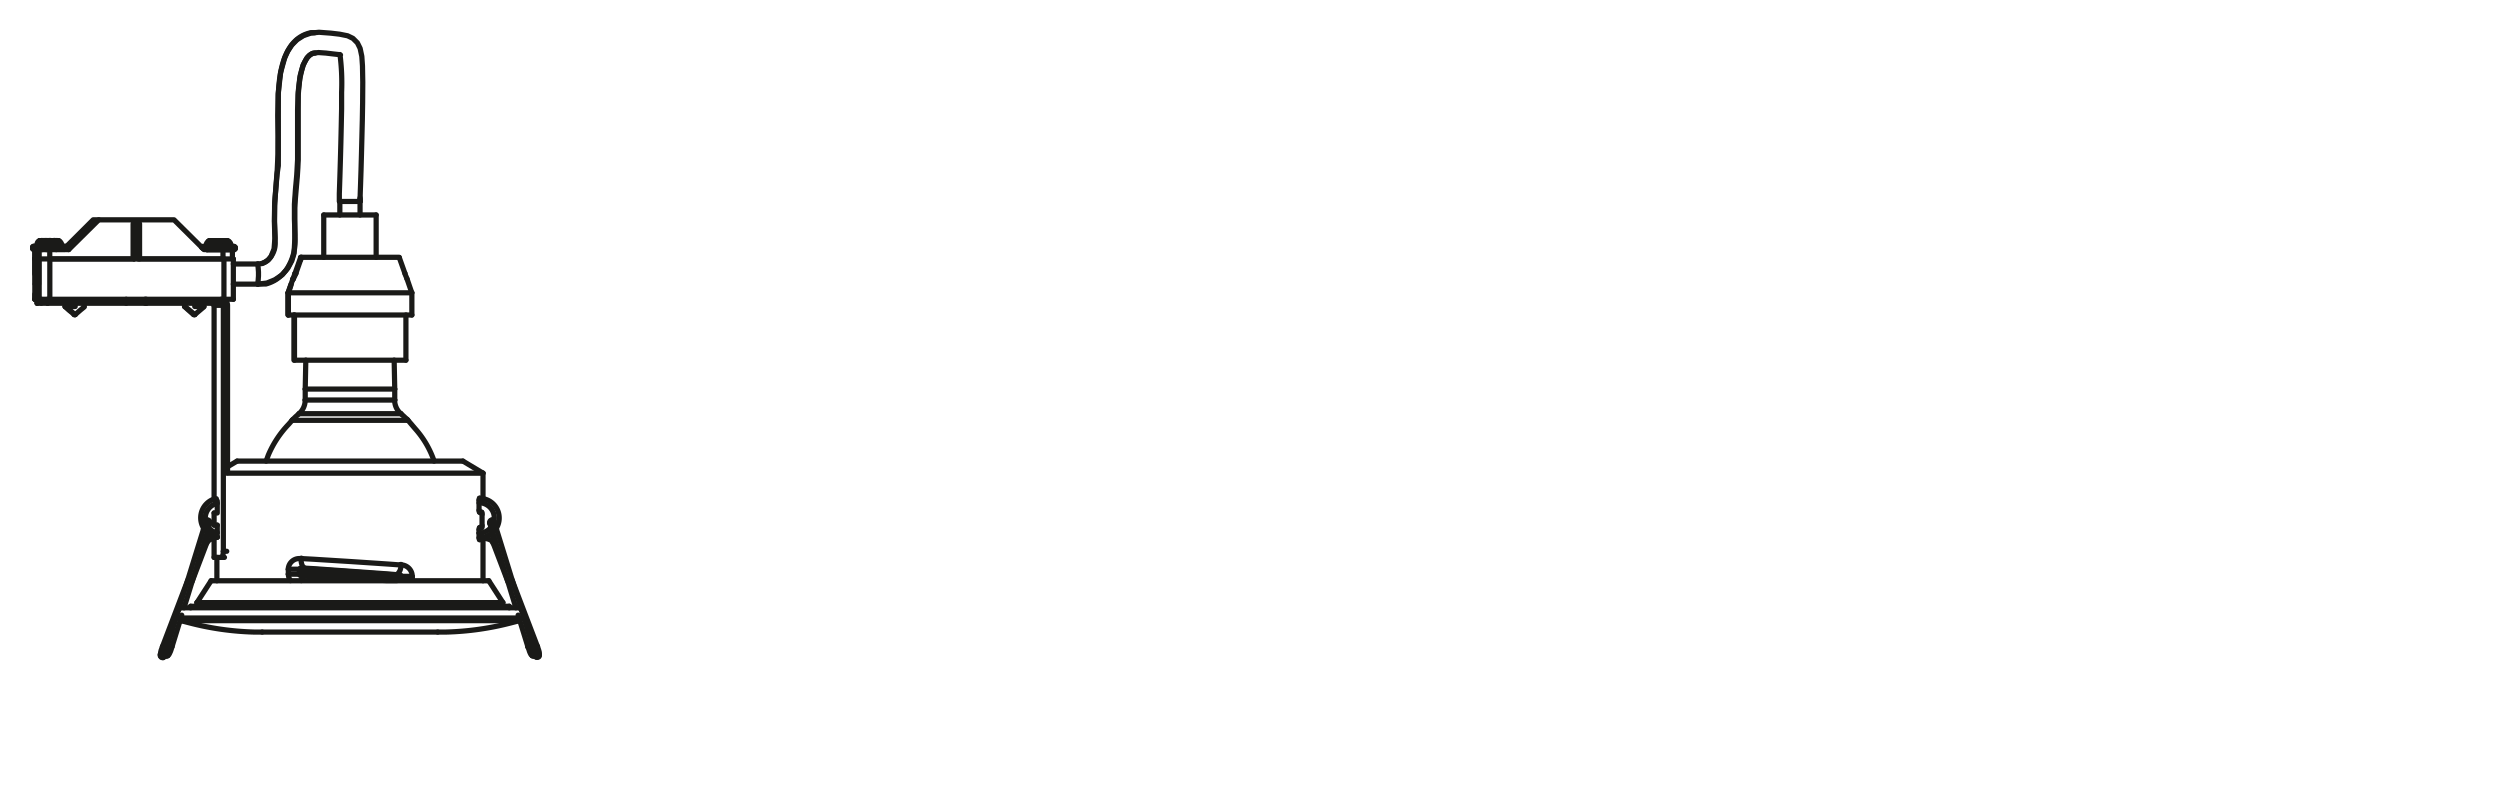 <svg xmlns="http://www.w3.org/2000/svg" viewBox="0 0 340.16 107.72"><defs><style>.cls-1{fill:none;stroke:#1a1a18;stroke-linecap:round;stroke-linejoin:round;stroke-width:0.71px;}</style></defs><g id="PG"><polyline class="cls-1" points="4.58 33.51 4.52 33.51 4.47 33.54 4.45 33.59 4.44 33.64"/><polyline class="cls-1" points="4.44 33.8 4.45 33.85 4.47 33.9 4.52 33.93 4.58 33.94"/><line class="cls-1" x1="4.44" y1="33.64" x2="4.44" y2="33.79"/><path class="cls-1" d="M5.38,32.78l-.09,0a.58.58,0,0,0-.25.46v.23"/><line class="cls-1" x1="6.85" y1="32.74" x2="6.8" y2="32.74"/><polyline class="cls-1" points="5.64 32.74 5.58 32.75 5.55 32.78"/><polyline class="cls-1" points="5.49 32.76 5.44 32.75 5.4 32.78"/><polyline class="cls-1" points="5.56 32.74 5.54 32.75 5.53 32.76"/><line class="cls-1" x1="5.6" y1="32.74" x2="5.56" y2="32.75"/><polyline class="cls-1" points="8.82 33.94 8.87 33.93 8.92 33.9 8.96 33.85 8.97 33.8"/><polyline class="cls-1" points="5.01 33.8 5.03 33.85 5.06 33.9 5.11 33.93 5.16 33.94"/><polyline class="cls-1" points="8.97 33.64 8.96 33.59 8.92 33.54 8.87 33.51 8.82 33.51"/><polyline class="cls-1" points="5.16 33.51 5.11 33.51 5.06 33.54 5.03 33.59 5.01 33.64"/><line class="cls-1" x1="8.97" y1="33.79" x2="8.97" y2="33.64"/><line class="cls-1" x1="5.01" y1="33.64" x2="5.01" y2="33.79"/><polyline class="cls-1" points="5.96 32.78 5.86 32.82 5.78 32.9 5.71 32.98 5.66 33.08 5.62 33.17 5.62 33.28"/><polyline class="cls-1" points="8.36 33.28 8.36 33.17 8.32 33.06 8.26 32.97 8.19 32.88 8.11 32.81 8 32.76"/><line class="cls-1" x1="5.62" y1="33.28" x2="5.62" y2="33.51"/><line class="cls-1" x1="8.36" y1="33.51" x2="8.36" y2="33.28"/><polyline class="cls-1" points="6.89 32.76 6.83 32.78 6.82 32.78"/><line class="cls-1" x1="7.29" y1="32.78" x2="6.88" y2="32.78"/><line class="cls-1" x1="6.76" y1="32.75" x2="6.76" y2="32.74"/><line class="cls-1" x1="7.43" y1="32.74" x2="7.37" y2="32.74"/><line class="cls-1" x1="7.65" y1="33.96" x2="7.65" y2="33.94"/><polyline class="cls-1" points="6.21 32.74 6.15 32.75 6.13 32.78"/><polyline class="cls-1" points="7.85 32.76 7.84 32.76 7.84 32.75 7.83 32.74"/><polyline class="cls-1" points="6.07 32.76 6.02 32.75 5.97 32.78"/><polyline class="cls-1" points="6.14 32.74 6.12 32.75 6.12 32.76"/><line class="cls-1" x1="6.19" y1="32.74" x2="6.15" y2="32.75"/><line class="cls-1" x1="6.8" y1="32.76" x2="7.1" y2="32.76"/><polyline class="cls-1" points="27.62 33.53 27.56 33.54 27.51 33.57 27.49 33.62 27.47 33.67 27.47 33.69"/><path class="cls-1" d="M28.42,32.8l-.09.05a.59.59,0,0,0-.26.45v.23"/><line class="cls-1" x1="29.88" y1="32.76" x2="29.84" y2="32.76"/><polyline class="cls-1" points="28.67 32.76 28.61 32.78 28.59 32.8"/><polyline class="cls-1" points="28.53 32.8 28.48 32.79 28.43 32.8"/><polyline class="cls-1" points="28.6 32.76 28.58 32.78 28.58 32.79"/><line class="cls-1" x1="28.64" y1="32.78" x2="28.6" y2="32.78"/><polyline class="cls-1" points="31.86 33.96 31.92 33.96 31.96 33.93 31.99 33.88 32.01 33.83"/><polyline class="cls-1" points="28.05 33.83 28.06 33.88 28.1 33.93 28.14 33.96 28.19 33.96"/><polyline class="cls-1" points="32.01 33.67 31.99 33.62 31.96 33.57 31.92 33.54 31.86 33.53"/><polyline class="cls-1" points="28.19 33.53 28.14 33.54 28.1 33.57 28.06 33.62 28.05 33.67"/><line class="cls-1" x1="32" y1="33.83" x2="32" y2="33.67"/><line class="cls-1" x1="28.05" y1="33.67" x2="28.05" y2="33.83"/><polyline class="cls-1" points="29 32.8 28.9 32.85 28.82 32.92 28.76 33 28.7 33.1 28.67 33.2 28.66 33.3"/><polyline class="cls-1" points="31.41 33.3 31.39 33.2 31.36 33.09 31.3 32.99 31.23 32.91 31.14 32.84 31.03 32.79"/><line class="cls-1" x1="28.66" y1="33.3" x2="28.66" y2="33.53"/><line class="cls-1" x1="31.41" y1="33.53" x2="31.41" y2="33.3"/><polyline class="cls-1" points="29.93 32.79 29.88 32.8 29.86 32.8"/><line class="cls-1" x1="30.33" y1="32.8" x2="29.93" y2="32.8"/><line class="cls-1" x1="29.81" y1="32.78" x2="29.8" y2="32.76"/><line class="cls-1" x1="30.47" y1="32.76" x2="30.42" y2="32.76"/><polyline class="cls-1" points="29.26 32.76 29.2 32.78 29.16 32.8"/><line class="cls-1" x1="30.89" y1="32.8" x2="30.87" y2="32.76"/><polyline class="cls-1" points="29.1 32.8 29.06 32.79 29.01 32.8"/><polyline class="cls-1" points="29.18 32.76 29.15 32.78 29.15 32.79"/><line class="cls-1" x1="29.22" y1="32.78" x2="29.19" y2="32.78"/><polyline class="cls-1" points="29.84 32.8 30.11 32.79 30.14 32.8"/><line class="cls-1" x1="18.74" y1="31.83" x2="18.74" y2="35.23"/><line class="cls-1" x1="56.02" y1="39.8" x2="55.38" y2="37.94"/><line class="cls-1" x1="39.86" y1="37.94" x2="39.2" y2="39.84"/><line class="cls-1" x1="56.04" y1="42.86" x2="56.04" y2="39.84"/><line class="cls-1" x1="44.05" y1="29.25" x2="44.05" y2="35.01"/><line class="cls-1" x1="51.18" y1="35.01" x2="51.18" y2="29.25"/><line class="cls-1" x1="39.2" y1="39.84" x2="39.2" y2="42.86"/><polyline class="cls-1" points="48.99 27.27 49 27.11 48.99 26.91"/><path class="cls-1" d="M35.09,38.64l.55,0,.26,0,.28,0A4.84,4.84,0,0,0,38.72,37l.18-.2.15-.23a7,7,0,0,0,1.07-4.45v-.55l0-1.09v-1.1l0-1.09.06-1.09.09-1.09.19-2.18.07-1.11.05-1.09,0-1.09v-1.1l0-4.37V14l0-1.09.09-1.09.06-.54.07-.55c.22-1.11.55-2.87,1.68-3.45l.13-.05.13,0h.13"/><polyline class="cls-1" points="48.98 27.14 48.98 27.37 48.99 27.41 48.99 27.42 48.99 27.41"/><path class="cls-1" d="M42.83,4.45l-.27,0-.26,0c-3.66.78-4.3,5.3-4.43,8.41l0,1.07v1.08l0,2.16,0,2.16v1.08l0,1.08,0,1.07L37.7,23.7l-.18,2.15-.09,1.08L37.36,28l0,1.07v1.08l.08,2.16v.53a3.19,3.19,0,0,1-1.08,2.65l-.23.14-.22.12-.26.1"/><line class="cls-1" x1="35.07" y1="35.92" x2="31.75" y2="35.92"/><line class="cls-1" x1="31.75" y1="38.66" x2="35.07" y2="38.66"/><line class="cls-1" x1="48.99" y1="29.25" x2="48.99" y2="27.41"/><line class="cls-1" x1="46.24" y1="27.41" x2="46.24" y2="29.25"/><polyline class="cls-1" points="29.13 41.54 29.12 41.45 29.08 41.38 29.02 41.32 28.94 41.29 28.85 41.26"/><line class="cls-1" x1="29.13" y1="73.1" x2="29.13" y2="75.84"/><line class="cls-1" x1="29.13" y1="69.8" x2="29.13" y2="71.45"/><line class="cls-1" x1="29.13" y1="41.54" x2="29.13" y2="67.95"/><line class="cls-1" x1="5.05" y1="40.72" x2="5.05" y2="41.26"/><line class="cls-1" x1="31.62" y1="35.23" x2="31.62" y2="33.96"/><line class="cls-1" x1="4.74" y1="33.96" x2="4.74" y2="35.23"/><line class="cls-1" x1="31.75" y1="40.72" x2="31.75" y2="35.23"/><line class="cls-1" x1="4.74" y1="35.23" x2="4.74" y2="37.28"/><line class="cls-1" x1="4.74" y1="40.03" x2="4.74" y2="40.72"/><path class="cls-1" d="M39.84,57.08l-.56.64a13.94,13.94,0,0,0-2.78,4.22l-.29.8"/><path class="cls-1" d="M59.06,62.74l-.14-.41a12.82,12.82,0,0,0-2.43-4l-1.1-1.29"/><polyline class="cls-1" points="40.71 56.27 40.2 56.72 39.72 57.2"/><polyline class="cls-1" points="55.51 57.2 55.03 56.72 54.53 56.27"/><path class="cls-1" d="M53.71,54.43v.27a2.48,2.48,0,0,0,.64,1.41l.19.18"/><path class="cls-1" d="M40.69,56.29l.18-.18a2.48,2.48,0,0,0,.64-1.41l0-.27"/><line class="cls-1" x1="53.71" y1="54.43" x2="53.71" y2="52.94"/><line class="cls-1" x1="41.53" y1="52.94" x2="41.53" y2="54.43"/><line class="cls-1" x1="53.71" y1="52.94" x2="53.63" y2="49"/><line class="cls-1" x1="41.61" y1="49" x2="41.53" y2="52.94"/><line class="cls-1" x1="24.3" y1="82.7" x2="24.3" y2="82.97"/><line class="cls-1" x1="70.93" y1="82.97" x2="70.93" y2="82.7"/><line class="cls-1" x1="24.54" y1="84.34" x2="24.62" y2="84.45"/><line class="cls-1" x1="70.61" y1="84.45" x2="70.69" y2="84.34"/><path class="cls-1" d="M24.62,84.45l1.08.28A38.87,38.87,0,0,0,34.55,86l1.12,0"/><path class="cls-1" d="M59.56,86l1.13,0a38.86,38.86,0,0,0,8.84-1.25l1.08-.28"/><line class="cls-1" x1="35.67" y1="86" x2="59.56" y2="86"/><line class="cls-1" x1="23.4" y1="88.01" x2="24.73" y2="83.7"/><polyline class="cls-1" points="25.04 82.7 25.61 80.86 28.27 72.21"/><polyline class="cls-1" points="27.68 72.03 25.47 79.17 22.81 87.83"/><polyline class="cls-1" points="22.81 89.22 22.9 89.16 22.98 89.07 23.05 88.95 23.12 88.8 23.2 88.63 23.27 88.43 23.4 88.01"/><polyline class="cls-1" points="22.81 87.83 22.72 88.11 22.68 88.26 22.63 88.38 22.61 88.47 22.58 88.56 22.57 88.62 22.6 88.63"/><path class="cls-1" d="M28.27,72.21l.06-.2,0-.1c.06-.16.09-.34.16-.5l0-.06v0l0,0h0l0,0v0h0"/><path class="cls-1" d="M28,71v0h0v0h0v0l0,0,0,.07c-.06.16-.1.35-.16.52l0,.09-.06.22"/><path class="cls-1" d="M29.56,72.47l-.17,0a2.06,2.06,0,0,1-.17-3.88l.34-.11"/><polyline class="cls-1" points="28.68 72.77 28.49 72.82 28.31 72.88 28.14 72.96 28 73.1"/><polyline class="cls-1" points="28.13 73.89 28.2 73.75 28.29 73.64 28.41 73.54 28.54 73.46 28.68 73.38 28.83 73.34 29.13 73.29"/><path class="cls-1" d="M29.43,67.86l-.17,0a2.7,2.7,0,0,0-1.63,3.87l.1.14"/><path class="cls-1" d="M28.19,72.44l.3.25a2.06,2.06,0,0,0,.89.37l.19,0"/><polyline class="cls-1" points="22.2 89.42 22.5 89.33 22.81 89.22"/><polyline class="cls-1" points="22.64 88.64 22.34 88.74 22.03 88.83"/><polyline class="cls-1" points="28.59 71.17 28.59 71.15 28.6 71.14"/><path class="cls-1" d="M22.1,88l-.18.49c-.06.23-.25.94.17,1h.11"/><polyline class="cls-1" points="22.51 88.68 22.55 88.57 22.6 88.45 22.69 88.19"/><polyline class="cls-1" points="25.56 78.92 25.09 80.14 22.11 87.97"/><line class="cls-1" x1="26.13" y1="79.14" x2="28.13" y2="73.89"/><line class="cls-1" x1="25.94" y1="82.49" x2="25.94" y2="82.7"/><line class="cls-1" x1="69.29" y1="82.7" x2="69.29" y2="82.49"/><line class="cls-1" x1="29.51" y1="75.84" x2="29.51" y2="79.02"/><line class="cls-1" x1="65.72" y1="67.79" x2="65.72" y2="64.38"/><line class="cls-1" x1="65.72" y1="79.02" x2="65.72" y2="73.43"/><line class="cls-1" x1="65.72" y1="64.38" x2="62.99" y2="62.74"/><line class="cls-1" x1="32.26" y1="62.74" x2="30.96" y2="63.51"/><polyline class="cls-1" points="72.42 87.83 70.23 80.67 67.56 72.03"/><polyline class="cls-1" points="66.97 72.21 69.17 79.35 70.19 82.7"/><line class="cls-1" x1="70.5" y1="83.7" x2="71.83" y2="88.01"/><polyline class="cls-1" points="72.69 88.67 72.69 88.64 72.67 88.58 72.64 88.49 72.6 88.38 72.52 88.11 72.42 87.83"/><polyline class="cls-1" points="71.83 88.01 71.98 88.43 72.04 88.63 72.11 88.8 72.18 88.95 72.25 89.07 72.34 89.16 72.42 89.22"/><path class="cls-1" d="M67.55,72l-.12-.41c-.06-.21-.12-.43-.2-.65h0"/><path class="cls-1" d="M66.64,71.17l0,0a4.89,4.89,0,0,0,.19.62l.12.4"/><path class="cls-1" d="M65.25,73.14l.48-.06a2.16,2.16,0,0,0,1.12-.48l.19-.16"/><path class="cls-1" d="M67.52,71.89l.09-.15a2.68,2.68,0,0,0-2-3.91h-.35"/><path class="cls-1" d="M65.25,73.14l.52.06c.41.09,1.06.16,1.27.58l.06.11"/><polyline class="cls-1" points="67.23 73.08 67.09 72.98 66.92 72.88 66.75 72.81 66.57 72.77"/><line class="cls-1" x1="65.45" y1="72.52" x2="65.18" y2="72.52"/><path class="cls-1" d="M65.18,68.42h.22a2.06,2.06,0,0,1,0,4.1l-.21,0"/><polyline class="cls-1" points="73.2 88.83 72.89 88.74 72.68 88.67"/><polyline class="cls-1" points="72.42 89.22 72.73 89.33 73.03 89.42"/><polyline class="cls-1" points="67.23 70.96 67.23 70.95 67.22 70.93 67.15 70.86 67.03 70.8 66.97 70.77 66.91 70.77"/><line class="cls-1" x1="66.64" y1="71.14" x2="66.64" y2="71.17"/><polyline class="cls-1" points="72.54 88.19 72.64 88.45 72.68 88.57 72.72 88.68"/><polyline class="cls-1" points="73.03 89.42 73.15 89.43 73.24 89.41 73.31 89.37 73.36 89.31 73.38 89.23 73.39 89.14 73.39 88.95 73.37 88.72 73.3 88.47 73.13 87.97"/><line class="cls-1" x1="67.1" y1="73.89" x2="69.1" y2="79.14"/><line class="cls-1" x1="72.52" y1="88.13" x2="72.54" y2="88.19"/><polyline class="cls-1" points="73.13 87.97 70.66 81.5 69.68 78.92"/><line class="cls-1" x1="26.8" y1="81.99" x2="27.58" y2="82.49"/><polyline class="cls-1" points="67.65 82.49 68.43 81.99 66.51 79.02"/><line class="cls-1" x1="28.72" y1="79.02" x2="26.8" y2="81.99"/><line class="cls-1" x1="4.98" y1="33.51" x2="4.59" y2="33.51"/><line class="cls-1" x1="5.01" y1="33.64" x2="4.44" y2="33.64"/><line class="cls-1" x1="4.59" y1="33.94" x2="4.64" y2="33.94"/><polyline class="cls-1" points="6.86 32.74 6.85 32.73 6.94 32.73"/><line class="cls-1" x1="5.56" y1="32.74" x2="5.64" y2="32.73"/><line class="cls-1" x1="5.4" y1="32.78" x2="5.37" y2="32.78"/><polyline class="cls-1" points="5.64 32.74 5.49 32.76 5.45 32.78 5.42 32.78"/><line class="cls-1" x1="5.71" y1="32.73" x2="5.64" y2="32.74"/><line class="cls-1" x1="6.14" y1="32.73" x2="5.71" y2="32.73"/><polyline class="cls-1" points="5.72 33.96 5.76 33.95 5.76 33.96"/><line class="cls-1" x1="6.81" y1="32.73" x2="6.85" y2="32.73"/><line class="cls-1" x1="5.64" y1="32.74" x2="5.65" y2="32.74"/><line class="cls-1" x1="6.73" y1="32.73" x2="6.75" y2="32.73"/><path class="cls-1" d="M5.17,33.94H8.8"/><path class="cls-1" d="M8.8,33.51H5.17"/><line class="cls-1" x1="7.3" y1="32.78" x2="6.89" y2="32.78"/><polyline class="cls-1" points="7.45 32.74 7.45 32.75 7.42 32.76 7.37 32.78 7.3 32.78"/><line class="cls-1" x1="7.42" y1="32.73" x2="7.45" y2="32.74"/><path class="cls-1" d="M7.77,32.73H7.42"/><line class="cls-1" x1="7.83" y1="32.74" x2="7.77" y2="32.73"/><polyline class="cls-1" points="8.01 32.78 8 32.78 7.99 32.76 7.95 32.76 7.94 32.75 7.9 32.75 7.89 32.74 7.83 32.74"/><line class="cls-1" x1="8" y1="32.78" x2="8.01" y2="32.78"/><line class="cls-1" x1="6.14" y1="32.74" x2="6.21" y2="32.73"/><line class="cls-1" x1="5.97" y1="32.78" x2="5.96" y2="32.78"/><polyline class="cls-1" points="6.22 32.74 6.08 32.76 6.02 32.78 6 32.78"/><line class="cls-1" x1="6.3" y1="32.73" x2="6.22" y2="32.74"/><line class="cls-1" x1="6.71" y1="32.73" x2="6.3" y2="32.73"/><line class="cls-1" x1="6.71" y1="32.74" x2="6.71" y2="32.73"/><polyline class="cls-1" points="6.89 32.78 6.82 32.78 6.76 32.76 6.73 32.75 6.71 32.74"/><line class="cls-1" x1="6.89" y1="32.78" x2="6.89" y2="32.76"/><polyline class="cls-1" points="7.3 32.78 7.3 32.76 7.29 32.76 7.29 32.78"/><polyline class="cls-1" points="6.31 33.96 6.33 33.95 6.33 33.96"/><polyline class="cls-1" points="7.42 32.73 7.39 32.73 7.36 32.74 7.33 32.74 7.3 32.75 7.28 32.78 7.27 32.79"/><line class="cls-1" x1="6.22" y1="32.74" x2="6.21" y2="32.74"/><line class="cls-1" x1="5.96" y1="32.78" x2="5.98" y2="32.76"/><line class="cls-1" x1="7.33" y1="32.73" x2="7.27" y2="32.73"/><line class="cls-1" x1="28.01" y1="33.53" x2="27.63" y2="33.53"/><line class="cls-1" x1="28.05" y1="33.67" x2="27.47" y2="33.67"/><polyline class="cls-1" points="29.89 32.76 29.88 32.76 29.98 32.76"/><line class="cls-1" x1="28.6" y1="32.76" x2="28.67" y2="32.76"/><line class="cls-1" x1="28.43" y1="32.8" x2="28.42" y2="32.8"/><polyline class="cls-1" points="28.67 32.76 28.54 32.79 28.48 32.8 28.46 32.8"/><line class="cls-1" x1="28.76" y1="32.76" x2="28.67" y2="32.76"/><line class="cls-1" x1="29.18" y1="32.76" x2="28.76" y2="32.76"/><line class="cls-1" x1="29.85" y1="32.76" x2="29.88" y2="32.76"/><line class="cls-1" x1="28.67" y1="32.76" x2="28.68" y2="32.76"/><line class="cls-1" x1="28.42" y1="32.8" x2="28.45" y2="32.8"/><line class="cls-1" x1="29.76" y1="32.76" x2="29.79" y2="32.76"/><path class="cls-1" d="M28.21,34h3.63"/><path class="cls-1" d="M31.84,33.53H28.21"/><line class="cls-1" x1="30.34" y1="32.8" x2="29.93" y2="32.8"/><polyline class="cls-1" points="30.48 32.76 30.48 32.78 30.46 32.79 30.41 32.8 30.34 32.8"/><line class="cls-1" x1="30.46" y1="32.76" x2="30.48" y2="32.76"/><line class="cls-1" x1="30.81" y1="32.76" x2="30.46" y2="32.76"/><line class="cls-1" x1="30.87" y1="32.76" x2="30.81" y2="32.76"/><polyline class="cls-1" points="31.05 32.8 31 32.79 30.87 32.76"/><line class="cls-1" x1="31.03" y1="32.8" x2="31.05" y2="32.8"/><line class="cls-1" x1="29.18" y1="32.76" x2="29.26" y2="32.76"/><line class="cls-1" x1="29.01" y1="32.8" x2="29" y2="32.8"/><polyline class="cls-1" points="29.26 32.76 29.12 32.79 29.06 32.8 29.04 32.8"/><line class="cls-1" x1="29.33" y1="32.76" x2="29.26" y2="32.76"/><line class="cls-1" x1="29.75" y1="32.76" x2="29.33" y2="32.76"/><line class="cls-1" x1="29.75" y1="32.76" x2="29.76" y2="32.76"/><polyline class="cls-1" points="29.93 32.8 29.86 32.8 29.8 32.79 29.76 32.78 29.75 32.76"/><line class="cls-1" x1="29.93" y1="32.8" x2="29.93" y2="32.79"/><polyline class="cls-1" points="30.34 32.8 30.34 32.79 30.33 32.8"/><polyline class="cls-1" points="30.46 32.76 30.36 32.76 30.34 32.78 30.33 32.8 30.3 32.81"/><line class="cls-1" x1="29.26" y1="32.76" x2="29.27" y2="32.76"/><line class="cls-1" x1="29" y1="32.8" x2="29.02" y2="32.8"/><line class="cls-1" x1="30.36" y1="32.76" x2="30.3" y2="32.76"/><line class="cls-1" x1="18.95" y1="31.83" x2="18.74" y2="31.83"/><line class="cls-1" x1="55.1" y1="37.21" x2="54.33" y2="35.05"/><polyline class="cls-1" points="55.38 37.94 55.35 37.89 55.33 37.82 55.26 37.64 55.17 37.44 55.1 37.21"/><polyline class="cls-1" points="40.92 35.01 40.9 35.05 40.14 37.21"/><polyline class="cls-1" points="39.84 38.03 39.84 37.99 39.87 37.94"/><polyline class="cls-1" points="39.89 37.87 39.94 37.74 40 37.58 40.14 37.21"/><line class="cls-1" x1="39.86" y1="38.03" x2="39.84" y2="38.03"/><path class="cls-1" d="M40.25,37.21l-.12.3c-.09.14-.16.38-.26.5v0"/><polyline class="cls-1" points="40.25 37.21 41.01 35.05 41.03 35.01 54.32 35.01 54.33 35.05"/><line class="cls-1" x1="56.04" y1="39.84" x2="39.24" y2="39.84"/><polyline class="cls-1" points="39.2 39.84 39.42 39.2 39.53 38.89 39.58 38.74 39.6 38.7 39.62 38.67 39.62 38.7 39.6 38.74 39.56 38.89 39.46 39.2 39.24 39.84"/><polyline class="cls-1" points="56.04 42.86 39.24 42.86 39.24 39.84"/><polyline class="cls-1" points="55.23 49.01 40.07 49.01 40.07 42.86"/><line class="cls-1" x1="55.23" y1="49" x2="55.23" y2="42.86"/><line class="cls-1" x1="51.18" y1="29.25" x2="44.05" y2="29.25"/><polyline class="cls-1" points="40 42.86 40 49.01 40.07 49.01"/><polyline class="cls-1" points="39.2 39.84 39.2 42.86 39.24 42.86"/><line class="cls-1" x1="40.92" y1="35.01" x2="41.03" y2="35.01"/><path class="cls-1" d="M46.24,27.41H49"/><path class="cls-1" d="M35.07,38.66l1.24-.15,1.1-.45,1-.68.76-.9.54-1,.3-1L40.14,32l-.08-2.17,0-2.05.14-2,.18-2,.11-2.06,0-2.07,0-2.3V14.89l.08-2.37.25-2.15.41-1.51.55-1,.31-.32.33-.21.39-.13.54-.05,1,.07,1,.12.71.08.27.06,0,0h0v0l-.07-.06h0v0a30.25,30.25,0,0,1,.22,5.13l0,2.27-.05,2.42q-.1,4.56-.26,9.11l0,.7,0,.35"/><polyline class="cls-1" points="35.07 38.66 35.13 38.11 35.17 37.56 35.17 37.01 35.13 36.47 35.07 35.92"/><polyline class="cls-1" points="48.99 27.41 48.99 27.42 48.99 27.35 49 27.01 49.01 26.46 49.06 25.06 49.12 23.23 49.18 21.08 49.24 18.74 49.3 16.33 49.34 13.98 49.36 11.18 49.32 8.97 49.23 7.67 49 6.58 48.63 5.83 48.02 5.22 47.3 4.87 46.2 4.65 45.01 4.51 43.4 4.39 42.3 4.5 41.29 4.85 40.41 5.41 39.7 6.13 39.15 6.97 38.73 7.88 38.18 9.87 37.85 12.75 37.79 15.72 37.83 18.52 37.82 20.96 37.72 23.13 37.55 25.31 37.38 27.62 37.33 30.08 37.4 32.44 37.29 33.88 36.86 34.93 36.51 35.35 36.07 35.66 35.63 35.86 35.07 35.92"/><line class="cls-1" x1="46.24" y1="27.41" x2="46.26" y2="27.41"/><line class="cls-1" x1="6.48" y1="40.72" x2="6.48" y2="41.26"/><polyline class="cls-1" points="5.61 40.72 5.61 41.26 6.47 41.26"/><polyline class="cls-1" points="17.17 40.72 17.17 41.26 6.47 41.26"/><polyline class="cls-1" points="5.05 40.72 5.05 41.26 5.61 41.26"/><polyline class="cls-1" points="30.1 41.26 30.21 41.29 30.29 41.35 30.36 41.43 30.39 41.54"/><line class="cls-1" x1="19.9" y1="40.72" x2="19.9" y2="41.26"/><path class="cls-1" d="M30.1,40.72h.15a.84.84,0,0,1,.71.81V64.32"/><line class="cls-1" x1="30.39" y1="41.54" x2="30.39" y2="75.01"/><line class="cls-1" x1="19.9" y1="41.26" x2="30.1" y2="41.26"/><polyline class="cls-1" points="19.74 40.72 19.74 41.26 19.9 41.26"/><line class="cls-1" x1="29.56" y1="73.1" x2="29.13" y2="73.1"/><line class="cls-1" x1="29.56" y1="71.45" x2="29.56" y2="72.62"/><line class="cls-1" x1="29.56" y1="72.98" x2="29.56" y2="73.1"/><line class="cls-1" x1="29.13" y1="71.45" x2="29.56" y2="71.45"/><polyline class="cls-1" points="29.13 69.8 29.56 69.8 29.56 68.16 29.48 68.16"/><polyline class="cls-1" points="30.39 75.01 30.36 75.34 30.33 75.48 30.29 75.6 30.24 75.71 30.2 75.78 30.14 75.83 30.09 75.84 29.13 75.84"/><line class="cls-1" x1="30.09" y1="75.84" x2="30.54" y2="75.84"/><line class="cls-1" x1="17.17" y1="41.26" x2="19.74" y2="41.26"/><line class="cls-1" x1="5.05" y1="41.26" x2="5.06" y2="41.26"/><line class="cls-1" x1="6.77" y1="33.96" x2="6.77" y2="35.23"/><polyline class="cls-1" points="5.33 33.96 5.33 35.23 6.78 35.23"/><line class="cls-1" x1="5.32" y1="33.96" x2="6.77" y2="33.96"/><polyline class="cls-1" points="9.35 33.96 13.44 29.91 23.68 29.91 27.76 33.96 30.34 33.96 30.34 35.23 18.99 35.23 18.99 30.46 18.11 30.46 18.11 35.23 6.78 35.23"/><line class="cls-1" x1="9.35" y1="33.96" x2="6.77" y2="33.96"/><polyline class="cls-1" points="8.96 33.62 12.68 29.91 13.44 29.91"/><line class="cls-1" x1="18.25" y1="30.46" x2="18.25" y2="35.23"/><polyline class="cls-1" points="18.95 35.23 18.95 30.68 18.28 30.68 18.28 35.23"/><polyline class="cls-1" points="4.74 33.96 4.74 35.23 5.33 35.23"/><line class="cls-1" x1="4.74" y1="33.96" x2="5.32" y2="33.96"/><line class="cls-1" x1="30.34" y1="33.96" x2="31.62" y2="33.96"/><line class="cls-1" x1="4.74" y1="33.96" x2="4.75" y2="33.96"/><polyline class="cls-1" points="6.78 35.23 6.78 40.72 5.33 40.72 5.33 35.23"/><polyline class="cls-1" points="30.47 35.23 30.47 40.72 6.78 40.72"/><line class="cls-1" x1="30.47" y1="35.23" x2="6.77" y2="35.23"/><polyline class="cls-1" points="4.8 38.66 5.26 38.66 5.26 35.23"/><polyline class="cls-1" points="4.74 35.23 4.8 35.23 4.8 38.66"/><line class="cls-1" x1="4.74" y1="40.72" x2="5.32" y2="40.72"/><line class="cls-1" x1="5.32" y1="35.23" x2="5.26" y2="35.23"/><line class="cls-1" x1="30.47" y1="40.72" x2="31.75" y2="40.72"/><line class="cls-1" x1="31.75" y1="35.23" x2="30.47" y2="35.23"/><path class="cls-1" d="M10.23,42.81,10,42.62c-.32-.29-.7-.59-1-.85l-.08-.06"/><line class="cls-1" x1="10.23" y1="42.81" x2="10.07" y2="42.81"/><path class="cls-1" d="M8.85,41.71l.05.06c.32.3.62.56,1,.85l.21.19"/><line class="cls-1" x1="8.88" y1="41.71" x2="8.85" y2="41.71"/><line class="cls-1" x1="11.45" y1="41.71" x2="11.45" y2="41.26"/><path class="cls-1" d="M10.23,42.81l.22-.19c.31-.3.65-.55,1-.85l0-.06"/><polyline class="cls-1" points="8.88 41.7 10.23 41.7 10.23 41.26"/><line class="cls-1" x1="10.07" y1="41.71" x2="10.07" y2="41.26"/><path class="cls-1" d="M26.5,42.81l.22-.19,1-.85.05-.06"/><path class="cls-1" d="M26.5,42.81l-.22-.19c-.38-.32-.74-.63-1.13-.91v-.45"/><polyline class="cls-1" points="26.5 41.26 26.5 41.7 27.73 41.7"/><line class="cls-1" x1="26.5" y1="42.81" x2="26.35" y2="42.81"/><path class="cls-1" d="M25.11,41.71l.06.06c.3.29.64.56.95.85l.23.19"/><polyline class="cls-1" points="25.15 41.7 25.11 41.7 25.11 41.26"/><line class="cls-1" x1="4.74" y1="35.23" x2="4.75" y2="35.23"/><line class="cls-1" x1="4.74" y1="40.72" x2="4.75" y2="40.72"/><line class="cls-1" x1="53.7" y1="52.94" x2="41.53" y2="52.94"/><line class="cls-1" x1="70.65" y1="84.09" x2="24.55" y2="84.09"/><line class="cls-1" x1="70.93" y1="82.7" x2="70.6" y2="82.7"/><line class="cls-1" x1="70.48" y1="82.7" x2="24.75" y2="82.7"/><line class="cls-1" x1="24.63" y1="82.7" x2="24.3" y2="82.7"/><line class="cls-1" x1="70.61" y1="84.45" x2="24.62" y2="84.45"/><polyline class="cls-1" points="22.05 88.83 21.98 88.86 21.94 88.89 21.84 88.98 21.8 89.03 21.79 89.08 21.8 89.22 21.86 89.33 21.96 89.4 22.08 89.43 22.14 89.43 22.2 89.42"/><line class="cls-1" x1="25.94" y1="82.49" x2="69.29" y2="82.49"/><path class="cls-1" d="M41,76l1.64.09c3.41.19,6.81.44,10.22.66l1.63.12"/><path class="cls-1" d="M54,78.19l.16-.16a1.53,1.53,0,0,0,.39-1v-.23"/><polyline class="cls-1" points="41.01 75.95 40.98 76.19 40.98 76.43 41.03 76.67 41.1 76.9 41.22 77.1 41.37 77.3"/><line class="cls-1" x1="65.72" y1="64.38" x2="30.85" y2="64.38"/><line class="cls-1" x1="65.25" y1="67.79" x2="65.72" y2="67.79"/><polyline class="cls-1" points="65.18 68.06 65.19 67.95 65.2 67.86 65.23 67.81 65.25 67.79"/><line class="cls-1" x1="65.18" y1="69.43" x2="65.18" y2="68.06"/><polyline class="cls-1" points="65.25 69.7 65.23 69.68 65.2 69.62 65.19 69.54 65.18 69.43"/><line class="cls-1" x1="65.55" y1="69.7" x2="65.25" y2="69.7"/><polyline class="cls-1" points="65.59 69.98 65.59 69.87 65.58 69.79 65.56 69.73 65.55 69.7"/><line class="cls-1" x1="65.59" y1="71.51" x2="65.59" y2="69.98"/><polyline class="cls-1" points="65.55 71.79 65.56 71.77 65.58 71.71 65.59 71.62 65.59 71.51"/><line class="cls-1" x1="65.25" y1="71.79" x2="65.55" y2="71.79"/><polyline class="cls-1" points="65.18 72.06 65.19 71.96 65.2 71.87 65.23 71.81 65.25 71.79"/><line class="cls-1" x1="65.18" y1="73.17" x2="65.18" y2="72.07"/><polyline class="cls-1" points="65.25 73.43 65.23 73.42 65.2 73.36 65.19 73.26 65.18 73.17"/><line class="cls-1" x1="65.72" y1="73.43" x2="65.25" y2="73.43"/><line class="cls-1" x1="56.1" y1="78.84" x2="56.1" y2="78.42"/><path class="cls-1" d="M54.5,76.82l.3.06a1.57,1.57,0,0,1,1.26,1.21l0,.33"/><path class="cls-1" d="M39.23,77.48V77.3A1.51,1.51,0,0,1,40.68,76H41"/><line class="cls-1" x1="39.23" y1="77.48" x2="39.23" y2="78.13"/><line class="cls-1" x1="62.99" y1="62.74" x2="32.26" y2="62.74"/><path class="cls-1" d="M41.87,77.4l1.16.07c3.11.21,6.21.42,9.31.66l1.2.08"/><line class="cls-1" x1="41.87" y1="77.4" x2="41.37" y2="77.3"/><line class="cls-1" x1="53.95" y1="78.19" x2="53.54" y2="78.21"/><line class="cls-1" x1="41.41" y1="78.36" x2="41.83" y2="78.33"/><path class="cls-1" d="M41.37,77.3l-.2,0c-.09,0-.5,0-.46.15v0H39.23"/><polyline class="cls-1" points="41.41 78.36 41.22 78.36 41.02 78.35 40.84 78.29 40.75 78.23 40.72 78.18 40.72 78.13 39.23 78.13"/><line class="cls-1" x1="56.1" y1="78.84" x2="54.62" y2="78.84"/><polyline class="cls-1" points="56.1 78.42 54.62 78.42 54.62 78.37 54.6 78.32 54.51 78.26 54.33 78.21 54.14 78.19 53.95 78.19"/><polyline class="cls-1" points="53.44 78.67 53.44 78.77 53.46 78.86 53.51 78.94"/><polyline class="cls-1" points="41.83 78.33 41.89 78.26 41.93 78.17 41.93 78.07"/><polyline class="cls-1" points="53.45 78.49 53.46 78.39 53.48 78.31 53.51 78.25 53.54 78.21"/><polyline class="cls-1" points="41.87 77.4 41.91 77.44 41.93 77.5 41.94 77.58 41.94 77.67"/><line class="cls-1" x1="40.72" y1="78.13" x2="40.72" y2="77.48"/><line class="cls-1" x1="41.93" y1="78.07" x2="41.94" y2="77.67"/><line class="cls-1" x1="53.44" y1="78.67" x2="53.45" y2="78.49"/><line class="cls-1" x1="54.62" y1="78.42" x2="54.62" y2="78.84"/><polyline class="cls-1" points="41.66 77.67 41.69 77.57 41.74 77.48 41.8 77.42 41.87 77.4"/><line class="cls-1" x1="40.72" y1="77.48" x2="41.67" y2="77.67"/><polyline class="cls-1" points="41.83 78.33 41.77 78.31 41.71 78.25 41.68 78.15 41.66 78.06 40.72 78.13"/><polyline class="cls-1" points="53.71 78.67 53.69 78.78 53.64 78.86 53.58 78.92 53.51 78.94"/><line class="cls-1" x1="54.62" y1="78.84" x2="53.71" y2="78.67"/><polyline class="cls-1" points="53.54 78.21 53.6 78.25 53.66 78.31 53.7 78.39 53.71 78.49 54.62 78.42"/><line class="cls-1" x1="41.67" y1="77.67" x2="41.67" y2="78.06"/><line class="cls-1" x1="53.71" y1="78.67" x2="53.71" y2="78.49"/><polyline class="cls-1" points="41.66 78.06 41.78 78.06 41.93 78.07"/><line class="cls-1" x1="53.44" y1="78.67" x2="53.71" y2="78.67"/><line class="cls-1" x1="53.71" y1="78.49" x2="53.45" y2="78.49"/><line class="cls-1" x1="41.94" y1="77.67" x2="41.67" y2="77.67"/><polyline class="cls-1" points="71.91 87.98 71.84 87.99 71.83 88.01"/><path class="cls-1" d="M73.2,88.83l0,0a.3.3,0,0,1-.16.57H73"/><line class="cls-1" x1="26.8" y1="81.99" x2="68.43" y2="81.99"/><line class="cls-1" x1="66.51" y1="79.02" x2="28.72" y2="79.02"/><line class="cls-1" x1="4.44" y1="33.79" x2="5.01" y2="33.79"/><line class="cls-1" x1="5.42" y1="32.78" x2="5.4" y2="32.78"/><line class="cls-1" x1="5.62" y1="33.28" x2="5.04" y2="33.28"/><line class="cls-1" x1="6.15" y1="32.74" x2="6.14" y2="32.73"/><line class="cls-1" x1="6.85" y1="32.73" x2="6.85" y2="32.74"/><polyline class="cls-1" points="5.42 32.78 5.46 32.76 5.49 32.76"/><line class="cls-1" x1="5.37" y1="32.78" x2="5.41" y2="32.76"/><line class="cls-1" x1="5.56" y1="32.74" x2="5.56" y2="32.75"/><line class="cls-1" x1="5.64" y1="32.74" x2="5.64" y2="32.73"/><line class="cls-1" x1="5.01" y1="33.79" x2="8.97" y2="33.79"/><line class="cls-1" x1="8.97" y1="33.64" x2="5.01" y2="33.64"/><polyline class="cls-1" points="7.76 32.74 7.81 32.74 7.82 32.75 7.85 32.75"/><line class="cls-1" x1="6" y1="32.78" x2="5.97" y2="32.78"/><line class="cls-1" x1="5.62" y1="33.28" x2="8.36" y2="33.28"/><polyline class="cls-1" points="6.81 32.78 6.78 32.75 6.71 32.74"/><polyline class="cls-1" points="7.45 32.74 7.39 32.75 7.34 32.78"/><polyline class="cls-1" points="6.76 32.74 6.74 32.74 6.71 32.73"/><polyline class="cls-1" points="7.42 32.73 7.37 32.74 7.33 32.78"/><polyline class="cls-1" points="6 32.78 6.03 32.76 6.07 32.76"/><line class="cls-1" x1="6.14" y1="32.74" x2="6.15" y2="32.75"/><line class="cls-1" x1="6.22" y1="32.74" x2="6.21" y2="32.73"/><polyline class="cls-1" points="7.27 32.73 7.22 32.74 7.17 32.76"/><line class="cls-1" x1="28.05" y1="33.83" x2="27.62" y2="33.83"/><line class="cls-1" x1="28.46" y1="32.8" x2="28.43" y2="32.8"/><line class="cls-1" x1="28.66" y1="33.3" x2="28.07" y2="33.3"/><line class="cls-1" x1="29.19" y1="32.76" x2="29.18" y2="32.76"/><line class="cls-1" x1="29.88" y1="32.76" x2="29.9" y2="32.76"/><line class="cls-1" x1="28.46" y1="32.8" x2="28.53" y2="32.8"/><line class="cls-1" x1="28.6" y1="32.76" x2="28.6" y2="32.78"/><line class="cls-1" x1="28.68" y1="32.76" x2="28.67" y2="32.76"/><line class="cls-1" x1="28.05" y1="33.83" x2="32" y2="33.83"/><line class="cls-1" x1="32" y1="33.67" x2="28.05" y2="33.67"/><line class="cls-1" x1="30.79" y1="32.76" x2="30.94" y2="32.79"/><line class="cls-1" x1="29.04" y1="32.8" x2="29.01" y2="32.8"/><line class="cls-1" x1="28.66" y1="33.3" x2="31.41" y2="33.3"/><polyline class="cls-1" points="29.86 32.8 29.81 32.78 29.75 32.76"/><polyline class="cls-1" points="30.48 32.76 30.42 32.78 30.38 32.8"/><line class="cls-1" x1="29.8" y1="32.76" x2="29.75" y2="32.76"/><polyline class="cls-1" points="30.46 32.76 30.41 32.78 30.36 32.8"/><line class="cls-1" x1="29.04" y1="32.8" x2="29.1" y2="32.8"/><line class="cls-1" x1="29.18" y1="32.76" x2="29.19" y2="32.78"/><line class="cls-1" x1="29.26" y1="32.76" x2="29.27" y2="32.76"/><polyline class="cls-1" points="30.3 32.76 30.25 32.76 30.21 32.8"/><line class="cls-1" x1="40.14" y1="37.21" x2="40.25" y2="37.21"/><line class="cls-1" x1="40.9" y1="35.35" x2="40.9" y2="35.05"/><line class="cls-1" x1="30.39" y1="75.01" x2="30.85" y2="75.01"/><line class="cls-1" x1="30.39" y1="41.54" x2="29.13" y2="41.54"/><line class="cls-1" x1="4.74" y1="35.23" x2="4.74" y2="40.72"/><line class="cls-1" x1="39.75" y1="57.19" x2="55.48" y2="57.19"/><line class="cls-1" x1="40.69" y1="56.29" x2="54.55" y2="56.29"/><line class="cls-1" x1="41.53" y1="54.43" x2="53.71" y2="54.43"/><path class="cls-1" d="M22.81,87.83h0a5.52,5.52,0,0,0,.54.16v0"/><path class="cls-1" d="M27.68,72h0l.53.17h0"/><polyline class="cls-1" points="22.62 88.65 22.56 88.68 22.51 88.71 22.4 88.86 22.4 88.92 22.43 89.04 22.49 89.13 22.58 89.2 22.69 89.24 22.81 89.22"/><path class="cls-1" d="M28.3,70.77h0a.31.31,0,0,1,.26.36v0"/><polyline class="cls-1" points="28 70.96 28.01 70.95 28.01 70.94 28.03 70.92 28.04 70.9 28.09 70.86 28.11 70.84 28.14 70.81 28.17 70.81 28.22 70.78 28.23 70.78 28.25 70.77 28.3 70.77"/><polyline class="cls-1" points="28.13 73.89 28.11 73.89 28.04 73.85 27.92 73.81 27.79 73.77"/><polyline class="cls-1" points="22.69 88.19 22.68 88.19 22.67 88.17 22.6 88.15 22.51 88.11 22.4 88.08 22.3 88.03 22.21 88.01 22.15 87.98 22.11 87.97"/><path class="cls-1" d="M41.37,77.3l1.28.07c3.33.23,6.66.46,10,.71l1.31.11"/><path class="cls-1" d="M54,79,52.64,79l-10-.53-1.27-.07-.12.11-.1.12-.09.13-.07.14L41,79"/><path class="cls-1" d="M39.52,79l-.06-.1a1.44,1.44,0,0,1-.22-.67v-.12"/><polyline class="cls-1" points="53.51 78.94 48.59 78.69 41.83 78.33"/><line class="cls-1" x1="41.93" y1="78.07" x2="53.44" y2="78.67"/><path class="cls-1" d="M41.94,77.67l1.15.08c2.66.18,5.31.35,8,.55l2.4.19"/><path class="cls-1" d="M72.42,87.83h0L72,88l-.06,0"/><path class="cls-1" d="M67.55,72h0l-.53.17h0"/><polyline class="cls-1" points="72.59 88.64 72.65 88.67 72.7 88.7 72.83 88.83 72.83 88.89 72.82 89.01 72.76 89.12 72.66 89.2 72.54 89.24 72.42 89.22"/><path class="cls-1" d="M66.93,70.77h-.07a.3.3,0,0,0-.23.31v.08"/><polyline class="cls-1" points="67.23 70.95 67.17 70.88 67.1 70.82 67.02 70.78 66.93 70.77"/><polyline class="cls-1" points="67.1 73.89 67.14 73.89 67.21 73.85 67.31 73.81 67.45 73.77"/><polyline class="cls-1" points="72.54 88.19 72.55 88.19 72.56 88.17 72.64 88.15 72.72 88.11 72.83 88.08 72.94 88.03 73.02 88.01 73.08 87.98 73.13 87.97"/></g></svg>